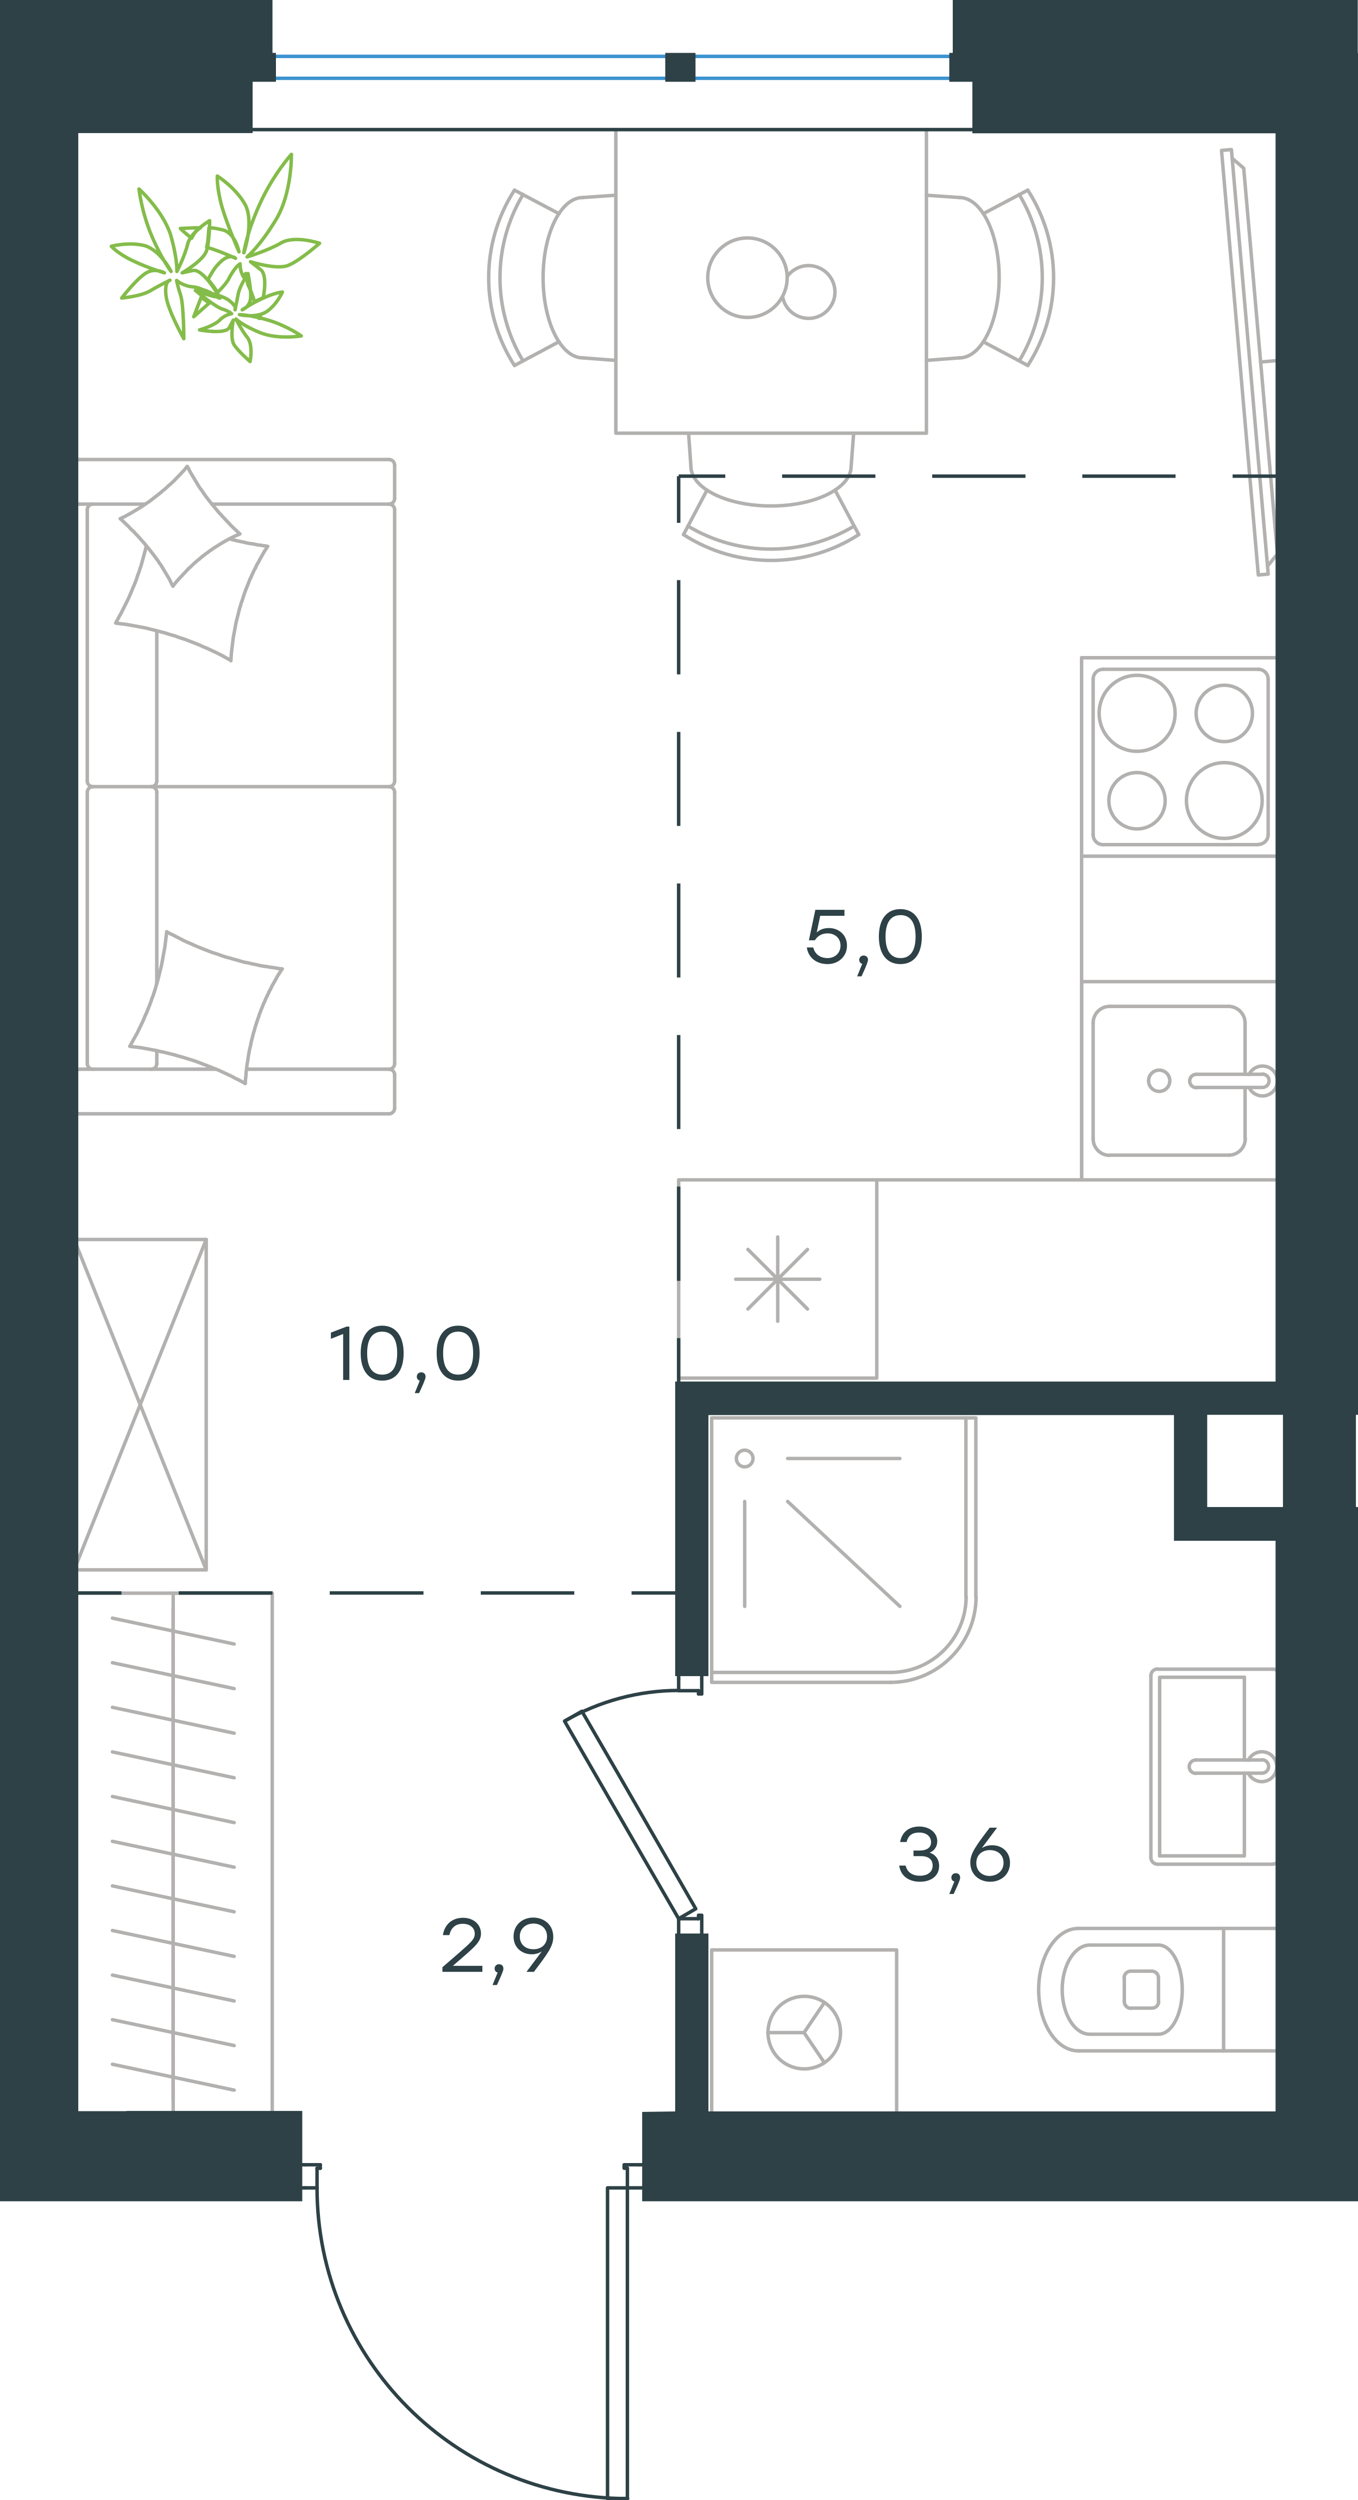 <?xml version="1.0" encoding="utf-8"?>
<!-- Generator: Adobe Illustrator 26.5.0, SVG Export Plug-In . SVG Version: 6.00 Build 0)  -->
<svg version="1.1" id="Слой_1" xmlns="http://www.w3.org/2000/svg" xmlns:xlink="http://www.w3.org/1999/xlink" x="0px" y="0px"
	 viewBox="0 0 588.1 1082.2" style="enable-background:new 0 0 588.1 1082.2;" xml:space="preserve">
<style type="text/css">
	.st0{fill:none;stroke:#B2B1B0;stroke-width:1.5;stroke-linecap:round;stroke-linejoin:round;stroke-miterlimit:10;}
	.st1{fill:none;stroke:#2D4146;stroke-width:1.5;stroke-linecap:round;stroke-linejoin:round;stroke-miterlimit:10;}
	.st2{fill:none;stroke:#3C93D0;stroke-width:1.5;stroke-linecap:round;stroke-linejoin:round;stroke-miterlimit:22.926;}
	.st3{fill:none;stroke:#2D4146;stroke-width:1.5;stroke-linecap:round;stroke-linejoin:round;stroke-miterlimit:22.926;}
	.st4{fill:none;stroke:#2D4146;stroke-width:1.5;stroke-miterlimit:22.926;}
	.st5{fill:#2D4146;}
	.st6{fill-rule:evenodd;clip-rule:evenodd;fill:#2D4146;stroke:#2D4146;stroke-width:3;stroke-miterlimit:10;}
	.st7{fill:none;stroke:#84BC4A;stroke-width:1.5;stroke-linecap:round;stroke-linejoin:round;stroke-miterlimit:22.926;}
</style>
<line class="st0" x1="539.2" y1="492.9" x2="539.2" y2="470.7"/>
<circle class="st0" cx="502" cy="467.8" r="4.6"/>
<path class="st0" d="M518.1,465c-1.6,0-2.9,1.3-2.9,2.9c0,1.6,1.3,2.9,2.9,2.9"/>
<line class="st0" x1="546.7" y1="470.7" x2="518.1" y2="470.7"/>
<path class="st0" d="M546.7,470.7c1.6,0,2.9-1.3,2.9-2.9c0-1.6-1.3-2.9-2.9-2.9"/>
<line class="st0" x1="546.7" y1="465" x2="518.1" y2="465"/>
<path class="st0" d="M540.9,470.7c1.3,2.7,4.4,4.2,7.3,3.5c2.9-0.7,5-3.3,5-6.3c0-3-2.1-5.7-5-6.3c-3-0.7-6,0.8-7.3,3.5"/>
<path class="st0" d="M532.1,500c4,0,7.2-3.2,7.2-7.2"/>
<path class="st0" d="M539.2,442.8c0-3.9-3.2-7.2-7.2-7.2"/>
<path class="st0" d="M473.4,492.9c0,4,3.2,7.2,7.2,7.2"/>
<path class="st0" d="M480.6,435.6c-4,0-7.2,3.2-7.2,7.2"/>
<line class="st0" x1="532.1" y1="500" x2="480.6" y2="500"/>
<line class="st0" x1="473.4" y1="492.9" x2="473.4" y2="442.8"/>
<line class="st0" x1="480.6" y1="435.6" x2="532.1" y2="435.6"/>
<line class="st0" x1="539.2" y1="442.8" x2="539.2" y2="465"/>
<polyline class="st0" points="553.9,510.7 468.4,510.7 468.4,424.9 553.9,424.9 "/>
<line class="st0" x1="349.7" y1="540.8" x2="323.9" y2="566.6"/>
<line class="st0" x1="323.9" y1="540.8" x2="349.7" y2="566.6"/>
<line class="st0" x1="355" y1="553.7" x2="318.6" y2="553.7"/>
<line class="st0" x1="336.8" y1="535.4" x2="336.8" y2="571.9"/>
<rect x="293.9" y="510.7" class="st0" width="85.8" height="85.8"/>
<path class="st0" d="M530.2,330.1c-9.1,0-16.4,7.4-16.4,16.4c0,9.1,7.4,16.4,16.4,16.4c9.1,0,16.4-7.4,16.4-16.4
	C546.6,337.4,539.3,330.1,530.2,330.1z"/>
<path class="st0" d="M530.2,296.6c-6.7,0-12.2,5.4-12.2,12.2c0,6.7,5.4,12.2,12.2,12.2c6.7,0,12.2-5.4,12.2-12.2
	C542.4,302,536.9,296.6,530.2,296.6z"/>
<path class="st0" d="M492.4,292.3c-9.1,0-16.4,7.4-16.4,16.4c0,9.1,7.4,16.5,16.4,16.5c9.1,0,16.5-7.4,16.5-16.5
	C508.9,299.7,501.5,292.3,492.4,292.3z"/>
<path class="st0" d="M492.4,334.4c-6.7,0-12.2,5.4-12.2,12.2c0,6.7,5.4,12.2,12.2,12.2c6.7,0,12.2-5.4,12.2-12.2
	C504.6,339.8,499.1,334.4,492.4,334.4z"/>
<path class="st0" d="M549.2,294c0-2.4-1.9-4.3-4.3-4.3"/>
<path class="st0" d="M544.9,365.5c2.4,0,4.3-1.9,4.3-4.3"/>
<path class="st0" d="M477.7,289.7c-2.4,0-4.3,1.9-4.3,4.3"/>
<path class="st0" d="M473.4,361.3c0,2.4,1.9,4.3,4.3,4.3"/>
<line class="st0" x1="549.2" y1="294" x2="549.2" y2="361.3"/>
<line class="st0" x1="477.7" y1="289.7" x2="544.9" y2="289.7"/>
<line class="st0" x1="473.4" y1="361.3" x2="473.4" y2="294"/>
<line class="st0" x1="544.9" y1="365.6" x2="477.7" y2="365.6"/>
<line class="st0" x1="468.4" y1="284.7" x2="553.9" y2="284.7"/>
<polyline class="st0" points="553.9,370.6 468.4,370.6 468.4,284.7 "/>
<line class="st0" x1="93.4" y1="462.8" x2="34.5" y2="462.8"/>
<line class="st0" x1="67.9" y1="342.9" x2="67.9" y2="425.8"/>
<line class="st0" x1="62.9" y1="218.2" x2="34.5" y2="218.2"/>
<polyline class="st0" points="52.1,224.5 53.1,224 54.2,223.5 55.2,222.9 56.2,222.4 57.2,221.8 58.2,221.2 59.2,220.6 60.2,220 
	61.2,219.4 62.1,218.8 63.1,218.1 64,217.5 65,216.8 65.9,216.1 66.8,215.4 67.7,214.7 68.6,214 69.5,213.3 70.4,212.5 71.3,211.8 
	72.2,211 73,210.2 73.9,209.5 74.7,208.7 75.6,207.9 76.4,207 77.2,206.2 78,205.4 78.8,204.5 79.6,203.7 80.3,202.8 81.1,201.9 "/>
<polyline class="st0" points="99.7,233.3 100.6,233.6 101.6,233.8 102.7,234.1 103.7,234.3 104.7,234.5 105.7,234.7 106.8,235 
	107.8,235.2 108.8,235.3 109.9,235.5 110.9,235.7 111.9,235.9 113,236 114,236.2 115,236.3 115.9,236.5 "/>
<polyline class="st0" points="74.9,253.7 74.3,252.7 73.8,251.6 73.3,250.6 72.7,249.6 72.1,248.6 71.5,247.6 70.9,246.6 
	70.3,245.6 69.7,244.6 69,243.7 68.4,242.7 67.7,241.8 67,240.8 66.3,239.9 65.6,239 64.9,238.1 64.2,237.2 63.4,236.3 62.7,235.4 
	61.9,234.5 61.1,233.6 60.4,232.8 59.6,231.9 58.8,231.1 58,230.2 57.1,229.4 56.3,228.6 55.5,227.7 54.6,226.9 53.8,226.1 
	53,225.3 52.1,224.5 "/>
<polyline class="st0" points="106.2,469 104.8,468.2 103.3,467.4 101.8,466.7 100.4,465.9 98.9,465.2 97.4,464.5 95.9,463.8 
	94.4,463.1 92.8,462.5 91.3,461.9 89.8,461.3 88.2,460.7 86.7,460.1 85.1,459.5 83.6,459 82,458.5 80.4,458 78.8,457.5 77.2,457.1 
	75.6,456.6 74,456.2 72.4,455.8 70.8,455.4 69.2,455.1 67.6,454.7 66,454.4 64.4,454.1 62.7,453.8 61.1,453.5 59.5,453.3 
	57.8,453.1 56.2,452.9 57,451.5 57.8,450 58.6,448.6 59.4,447.2 60.1,445.7 60.8,444.3 61.5,442.8 62.2,441.3 62.8,439.8 
	63.5,438.3 64.1,436.8 64.7,435.3 65.3,433.7 65.8,432.2 66.4,430.7 66.9,429.1 67.4,427.5 67.8,426 68.3,424.4 68.7,422.8 
	69.1,421.2 69.5,419.6 69.9,418 70.2,416.4 70.5,414.8 70.8,413.1 71.1,411.5 71.4,409.9 71.6,408.2 71.8,406.6 72,404.9 
	72.2,403.3 "/>
<polyline class="st0" points="115.9,236.5 115.5,237.1 115.1,237.8 114.6,238.5 114.2,239.2 113.8,239.9 113.4,240.6 113,241.3 
	112.6,242 112.2,242.8 111.8,243.5 111.4,244.2 111,244.9 110.7,245.7 110.3,246.4 109.9,247.1 109.6,247.9 109.2,248.6 
	108.9,249.4 108.6,250.1 108.2,250.8 107.9,251.6 107.6,252.4 107.3,253.1 107,253.9 106.7,254.6 106.4,255.4 106.1,256.2 
	105.8,257 105.6,257.7 105.3,258.5 105.1,259.3 104.8,260.1 104.5,260.9 104.3,261.6 104.1,262.4 103.8,263.2 103.6,264 
	103.4,264.8 103,266.4 102.6,268 102.2,269.6 101.9,271.2 101.6,272.9 101.3,274.5 101,276.1 100.8,277.8 100.6,279.4 100.4,281 
	100.2,282.7 100.1,284.3 100,286 "/>
<polyline class="st0" points="99.7,285.7 98.2,284.9 96.8,284.1 95.3,283.3 93.9,282.6 92.4,281.9 90.9,281.2 89.4,280.5 
	87.9,279.9 86.4,279.2 84.9,278.6 83.4,278 81.8,277.4 80.3,276.8 78.7,276.3 77.2,275.8 75.6,275.2 74.1,274.8 72.5,274.3 
	70.9,273.8 69.3,273.4 67.8,273 66.2,272.6 64.6,272.2 63,271.8 61.4,271.5 59.8,271.2 58.2,270.9 56.5,270.6 54.9,270.3 
	53.3,270.1 51.7,269.9 50.1,269.7 50.6,268.7 51.2,267.7 51.7,266.7 52.3,265.7 52.8,264.7 53.3,263.7 53.8,262.7 54.3,261.7 
	54.8,260.7 55.3,259.7 55.8,258.7 56.2,257.7 56.7,256.6 57.1,255.6 57.5,254.6 58,253.5 58.4,252.5 58.8,251.5 59.2,250.4 
	59.5,249.4 59.9,248.3 60.3,247.3 60.6,246.2 61,245.1 61.3,244.1 61.6,243 61.9,241.9 62.2,240.8 62.5,239.7 62.8,238.6 
	63.1,237.5 63.3,236.4 "/>
<polyline class="st0" points="122.2,419.4 121.7,420.1 121.3,420.8 120.9,421.4 120.4,422.1 120,422.8 119.6,423.6 119.2,424.3 
	118.8,425 118.4,425.7 118,426.4 117.6,427.1 117.3,427.9 116.9,428.6 116.5,429.3 116.2,430.1 115.8,430.8 115.5,431.5 
	115.1,432.3 114.8,433 114.5,433.8 114.1,434.5 113.8,435.3 113.5,436.1 113.2,436.8 112.9,437.6 112.6,438.4 112.3,439.1 
	112.1,439.9 111.8,440.7 111.5,441.5 111.3,442.2 111,443 110.8,443.8 110.5,444.6 110.3,445.4 110.1,446.2 109.8,447 109.6,447.8 
	109.2,449.4 108.8,451 108.5,452.6 108.1,454.2 107.8,455.8 107.5,457.5 107.3,459.1 107,460.7 106.8,462.4 106.6,464 106.5,465.7 
	106.3,467.3 106.2,469 "/>
<polyline class="st0" points="81.1,201.9 81.7,202.9 82.2,204 82.8,205 83.4,206 84,207 84.6,208 85.2,209 85.8,210 86.4,211 
	87.1,211.9 87.8,212.9 88.4,213.8 89.1,214.8 89.8,215.7 90.5,216.6 91.2,217.5 91.9,218.4 92.7,219.3 93.4,220.2 94.2,221.1 
	94.9,222 95.7,222.8 96.5,223.7 97.3,224.5 98.1,225.4 98.9,226.2 99.7,227.1 100.5,227.9 101.3,228.7 102.2,229.5 103,230.3 
	103.9,231.1 102.8,231.6 101.8,232 100.8,232.5 99.7,233 98.7,233.6 97.7,234.1 96.7,234.7 95.7,235.3 94.7,235.9 93.8,236.5 
	92.8,237.1 91.8,237.8 90.9,238.4 90,239.1 89,239.8 88.1,240.5 87.2,241.2 86.3,242 85.4,242.7 84.5,243.5 83.6,244.3 82.8,245.1 
	81.9,245.9 81.1,246.7 80.3,247.6 79.5,248.4 78.7,249.3 77.9,250.1 77.1,251 76.3,251.9 75.6,252.8 74.9,253.7 "/>
<polyline class="st0" points="72.2,403.3 73.6,404.1 75.1,404.8 76.6,405.6 78,406.3 79.5,407.1 81,407.8 82.5,408.4 84,409.1 
	85.6,409.8 87.1,410.4 88.6,411 90.2,411.6 91.7,412.2 93.3,412.7 94.8,413.2 96.4,413.8 98,414.3 99.6,414.7 101.2,415.2 
	102.8,415.6 104.4,416.1 105.9,416.5 107.6,416.8 109.2,417.2 110.8,417.5 112.4,417.9 114,418.2 115.7,418.4 117.3,418.7 
	118.9,418.9 120.5,419.2 122.2,419.4 "/>
<path class="st0" d="M65.5,340.5c1.3,0,2.4-1.1,2.4-2.4"/>
<line class="st0" x1="67.9" y1="338.1" x2="67.9" y2="273.1"/>
<path class="st0" d="M65.5,462.8c1.3,0,2.4-1.1,2.4-2.4"/>
<path class="st0" d="M67.9,342.9c0-1.3-1.1-2.4-2.4-2.4"/>
<line class="st0" x1="67.9" y1="454.8" x2="67.9" y2="460.5"/>
<path class="st0" d="M40.2,218.2c-1.3,0-2.4,1.1-2.4,2.4"/>
<path class="st0" d="M170.9,220.6c0-1.3-1.1-2.4-2.4-2.4"/>
<path class="st0" d="M37.8,338.1c0,1.3,1.1,2.4,2.4,2.4"/>
<path class="st0" d="M168.5,340.5c1.3,0,2.4-1.1,2.4-2.4"/>
<line class="st0" x1="37.8" y1="338.1" x2="37.8" y2="220.6"/>
<line class="st0" x1="170.9" y1="220.6" x2="170.9" y2="338.1"/>
<path class="st0" d="M37.8,460.4c0,1.3,1.1,2.4,2.4,2.4"/>
<path class="st0" d="M168.5,462.8c1.3,0,2.4-1.1,2.4-2.4"/>
<path class="st0" d="M34.5,462.8c-1,0-1.9,0.7-2.3,1.6"/>
<path class="st0" d="M40.2,340.5c-1.3,0-2.4,1.1-2.4,2.4"/>
<path class="st0" d="M170.9,342.9c0-1.3-1.1-2.4-2.4-2.4"/>
<path class="st0" d="M170.9,201.3c0-1.3-1.1-2.4-2.4-2.4"/>
<path class="st0" d="M168.5,218.2c1.3,0,2.4-1.1,2.4-2.4"/>
<path class="st0" d="M34.5,198.9c-1,0-1.9,0.7-2.3,1.6"/>
<path class="st0" d="M32.2,216.6c0.3,1,1.2,1.6,2.3,1.6"/>
<path class="st0" d="M32.2,480.5c0.3,1,1.2,1.6,2.3,1.6"/>
<path class="st0" d="M170.9,465.2c0-1.3-1.1-2.4-2.4-2.4"/>
<path class="st0" d="M168.5,482.1c1.3,0,2.4-1.1,2.4-2.4"/>
<line class="st0" x1="37.8" y1="342.9" x2="37.8" y2="460.5"/>
<line class="st0" x1="168.5" y1="340.5" x2="40.2" y2="340.5"/>
<line class="st0" x1="170.9" y1="460.5" x2="170.9" y2="342.9"/>
<line class="st0" x1="34.5" y1="198.9" x2="168.5" y2="198.9"/>
<line class="st0" x1="170.9" y1="201.3" x2="170.9" y2="215.8"/>
<line class="st0" x1="168.5" y1="218.2" x2="92" y2="218.2"/>
<line class="st0" x1="107" y1="462.8" x2="168.5" y2="462.8"/>
<line class="st0" x1="170.9" y1="465.2" x2="170.9" y2="479.8"/>
<line class="st0" x1="168.5" y1="482.1" x2="34.5" y2="482.1"/>
<line class="st0" x1="545.9" y1="156.7" x2="553.9" y2="156"/>
<polyline class="st0" points="533.7,68.6 538.6,72.8 553.2,239.8 549.1,244.8 "/>
<rect x="537.1" y="64.6" transform="matrix(0.996 -8.636206e-02 8.636206e-02 0.996 -11.535 47.154)" class="st0" width="4.3" height="184.5"/>
<line class="st0" x1="75" y1="908.8" x2="75" y2="889.5"/>
<line class="st0" x1="48.7" y1="893.5" x2="101.4" y2="904.7"/>
<line class="st0" x1="75" y1="889.5" x2="75" y2="870.1"/>
<line class="st0" x1="48.7" y1="874.2" x2="101.4" y2="885.4"/>
<line class="st0" x1="75" y1="870.1" x2="75" y2="850.8"/>
<line class="st0" x1="48.7" y1="854.9" x2="101.4" y2="866.1"/>
<line class="st0" x1="75" y1="850.8" x2="75" y2="831.5"/>
<line class="st0" x1="48.7" y1="835.6" x2="101.4" y2="846.8"/>
<line class="st0" x1="75" y1="831.5" x2="75" y2="812.2"/>
<line class="st0" x1="48.7" y1="816.3" x2="101.4" y2="827.5"/>
<line class="st0" x1="75" y1="915.3" x2="75" y2="689.6"/>
<line class="st0" x1="75" y1="812.2" x2="75" y2="792.9"/>
<line class="st0" x1="48.7" y1="797" x2="101.4" y2="808.2"/>
<line class="st0" x1="75" y1="792.9" x2="75" y2="773.6"/>
<line class="st0" x1="48.7" y1="777.6" x2="101.4" y2="788.9"/>
<line class="st0" x1="75" y1="773.6" x2="75" y2="754.3"/>
<line class="st0" x1="48.7" y1="758.3" x2="101.4" y2="769.5"/>
<line class="st0" x1="75" y1="754.3" x2="75" y2="735"/>
<line class="st0" x1="48.7" y1="739" x2="101.4" y2="750.2"/>
<line class="st0" x1="75" y1="735" x2="75" y2="715.7"/>
<line class="st0" x1="48.7" y1="719.7" x2="101.4" y2="730.9"/>
<line class="st0" x1="75" y1="715.7" x2="75" y2="696.3"/>
<line class="st0" x1="48.7" y1="700.4" x2="101.4" y2="711.6"/>
<polyline class="st0" points="32.4,689.6 117.9,689.6 117.9,915.3 "/>
<path class="st0" d="M226.5,84.2c-13.3,22.2-13.3,49.8,0,72"/>
<path class="st0" d="M222.8,82.3c-14.9,23.1-14.9,52.8,0,75.9"/>
<line class="st0" x1="242.1" y1="147.9" x2="222.8" y2="158.2"/>
<line class="st0" x1="242.1" y1="92.5" x2="222.8" y2="82.3"/>
<line class="st0" x1="252.4" y1="85.5" x2="266.7" y2="84.5"/>
<line class="st0" x1="252.4" y1="154.9" x2="266.7" y2="156"/>
<path class="st0" d="M252.4,85.5c-9.5,0-17.2,15.5-17.2,34.7c0,19.2,7.7,34.7,17.2,34.7"/>
<path class="st0" d="M297.9,227.7c22.2,13.3,49.8,13.3,72,0"/>
<path class="st0" d="M296,231.4c23.1,14.9,52.8,14.9,75.9,0"/>
<line class="st0" x1="361.6" y1="212.1" x2="371.9" y2="231.4"/>
<line class="st0" x1="306.2" y1="212.1" x2="296" y2="231.4"/>
<line class="st0" x1="299.2" y1="201.8" x2="298.2" y2="187.5"/>
<line class="st0" x1="368.6" y1="201.8" x2="369.7" y2="187.5"/>
<path class="st0" d="M299.2,201.8c0,9.5,15.5,17.2,34.7,17.2c19.2,0,34.7-7.7,34.7-17.2"/>
<path class="st0" d="M441.4,156.2c13.3-22.2,13.3-49.8,0-72"/>
<path class="st0" d="M445.1,158.2c14.9-23.1,14.9-52.8,0-75.9"/>
<line class="st0" x1="425.8" y1="92.5" x2="445.1" y2="82.3"/>
<line class="st0" x1="425.8" y1="147.9" x2="445.1" y2="158.2"/>
<line class="st0" x1="415.5" y1="154.9" x2="401.2" y2="156"/>
<line class="st0" x1="415.5" y1="85.5" x2="401.2" y2="84.5"/>
<path class="st0" d="M415.5,154.9c9.5,0,17.2-15.5,17.2-34.7c0-19.2-7.7-34.7-17.2-34.7"/>
<path class="st0" d="M338.9,128.3c0.9,5.4,5.5,9.3,10.9,9.5c5.4,0.2,10.2-3.5,11.5-8.8c1.2-5.3-1.4-10.7-6.4-13
	c-5-2.3-10.8-0.7-14,3.7"/>
<path class="st0" d="M340.9,120.2c0-9.5-7.7-17.2-17.2-17.2c-9.5,0-17.2,7.7-17.2,17.2c0,9.5,7.7,17.2,17.2,17.2
	C333.2,137.4,340.9,129.7,340.9,120.2z"/>
<polyline class="st0" points="401.2,56.1 401.2,187.5 266.7,187.5 266.7,56.1 "/>
<line class="st0" x1="89.3" y1="679.5" x2="32.4" y2="537.2"/>
<polyline class="st0" points="32.4,536.5 89.3,536.5 32.4,678.8 "/>
<polyline class="st0" points="89.3,536.5 89.3,679.5 32.4,679.5 "/>
<polyline class="st0" points="357,892.8 348.2,879.8 357,866.8 "/>
<line class="st0" x1="348.2" y1="879.8" x2="332.5" y2="879.8"/>
<path class="st0" d="M364,879.8c0-8.7-7-15.7-15.7-15.7c-8.7,0-15.7,7-15.7,15.7c0,8.7,7,15.7,15.7,15.7
	C356.9,895.5,364,888.5,364,879.8z"/>
<polyline class="st0" points="388.3,915.3 388.3,844 308.2,844 308.2,915.3 "/>
<path class="st0" d="M486.9,866.4c0,1.6,1.3,2.9,2.9,2.9"/>
<path class="st0" d="M489.7,853.2c-1.6,0-2.9,1.3-2.9,2.9"/>
<path class="st0" d="M498.9,869.2c1.6,0,2.9-1.3,2.9-2.9"/>
<path class="st0" d="M501.7,856.1c0-1.6-1.3-2.9-2.9-2.9"/>
<line class="st0" x1="498.9" y1="869.2" x2="489.7" y2="869.2"/>
<line class="st0" x1="486.9" y1="866.4" x2="486.9" y2="856.1"/>
<line class="st0" x1="489.7" y1="853.2" x2="498.9" y2="853.2"/>
<line class="st0" x1="501.7" y1="856.1" x2="501.7" y2="866.4"/>
<path class="st0" d="M501.7,880.5c5.7,0,10.3-8.6,10.3-19.3c0-10.7-4.6-19.3-10.3-19.3"/>
<line class="st0" x1="472" y1="880.5" x2="501.7" y2="880.5"/>
<path class="st0" d="M472,841.9c-6.6,0-12,8.6-12,19.3c0,10.7,5.4,19.3,12,19.3"/>
<line class="st0" x1="472" y1="841.9" x2="501.7" y2="841.9"/>
<path class="st0" d="M467,834.7c-9.5,0-17.2,11.8-17.2,26.5c0,14.6,7.7,26.5,17.2,26.5"/>
<line class="st0" x1="467" y1="887.7" x2="529.9" y2="887.7"/>
<line class="st0" x1="467" y1="834.7" x2="529.9" y2="834.7"/>
<polyline class="st0" points="554,887.7 529.9,887.7 529.9,834.7 553.9,834.7 "/>
<line class="st0" x1="538.9" y1="761.8" x2="538.9" y2="726"/>
<polyline class="st0" points="538.9,767.5 538.9,803.3 502.2,803.3 "/>
<polyline class="st0" points="502.2,803.3 502.2,726 538.9,726 "/>
<path class="st0" d="M501.3,722.4c-1.6,0-2.9,1.3-2.9,2.9"/>
<path class="st0" d="M498.4,804c0,1.6,1.3,2.9,2.9,2.9"/>
<path class="st0" d="M554.1,724.6c-0.3-1.2-1.5-2.1-2.8-2.1"/>
<path class="st0" d="M551.4,806.8c1.3,0,2.4-0.9,2.8-2.1"/>
<path class="st0" d="M517.9,761.8c-1.6,0-2.9,1.3-2.9,2.9c0,1.6,1.3,2.9,2.9,2.9"/>
<line class="st0" x1="546.5" y1="761.8" x2="517.9" y2="761.8"/>
<path class="st0" d="M546.5,767.5c1.6,0,2.9-1.3,2.9-2.9c0-1.6-1.3-2.9-2.9-2.9"/>
<line class="st0" x1="546.5" y1="767.5" x2="517.9" y2="767.5"/>
<path class="st0" d="M540.6,767.5c1.3,2.7,4.4,4.2,7.3,3.5c3-0.7,5-3.3,5-6.3s-2.1-5.7-5-6.3c-2.9-0.7-6,0.8-7.3,3.5"/>
<line class="st0" x1="551.4" y1="722.5" x2="501.3" y2="722.5"/>
<line class="st0" x1="498.4" y1="725.3" x2="498.4" y2="804"/>
<line class="st0" x1="501.3" y1="806.9" x2="551.4" y2="806.9"/>
<path class="st0" d="M385.6,728.2c20.5,0,37.1-16.6,37.1-37.1"/>
<path class="st0" d="M385.6,723.9c18.1,0,32.8-14.7,32.8-32.8"/>
<line class="st0" x1="341.1" y1="649.9" x2="389.7" y2="695.3"/>
<line class="st0" x1="322.5" y1="649.9" x2="322.5" y2="695.3"/>
<line class="st0" x1="341.1" y1="631.3" x2="389.7" y2="631.3"/>
<path class="st0" d="M326.1,631.3c0-2-1.6-3.6-3.6-3.6c-2,0-3.6,1.6-3.6,3.6c0,2,1.6,3.6,3.6,3.6
	C324.5,634.9,326.1,633.3,326.1,631.3z"/>
<line class="st0" x1="418.3" y1="691.1" x2="418.3" y2="613.7"/>
<line class="st0" x1="308.2" y1="723.9" x2="385.6" y2="723.9"/>
<polyline class="st0" points="422.6,691.1 422.6,613.7 308.2,613.7 308.2,728.2 385.6,728.2 "/>
<polyline class="st0" points="379.7,510.7 468.4,510.7 468.4,370.6 "/>
<line class="st1" x1="293.9" y1="726.7" x2="293.9" y2="723.9"/>
<polyline class="st1" points="293.9,838.3 293.9,835.5 293.9,830.5 "/>
<line class="st1" x1="293.9" y1="731.8" x2="293.9" y2="726.7"/>
<path class="st1" d="M293.9,731.7c-17.3,0-34.3,4.6-49.3,13.2"/>
<line class="st1" x1="303.9" y1="726.7" x2="303.9" y2="733.2"/>
<line class="st1" x1="303.9" y1="835.5" x2="303.9" y2="838.3"/>
<line class="st1" x1="293.9" y1="830.5" x2="302.5" y2="830.5"/>
<polyline class="st1" points="303.9,835.5 303.9,829 302.5,829 302.5,830.5 "/>
<line class="st1" x1="302.5" y1="731.8" x2="302.5" y2="733.2"/>
<line class="st1" x1="303.9" y1="723.9" x2="303.9" y2="726.7"/>
<line class="st1" x1="293.9" y1="731.8" x2="302.5" y2="731.8"/>
<line class="st1" x1="302.5" y1="733.2" x2="303.9" y2="733.2"/>
<polygon class="st1" points="244.5,745 252,740.7 267.7,767.8 301.3,826.2 293.9,830.5 278.1,803.2 "/>
<line class="st1" x1="132.2" y1="947" x2="129.4" y2="947"/>
<polyline class="st1" points="279.6,947 276.7,947 271.7,947 "/>
<line class="st1" x1="137.3" y1="947" x2="132.2" y2="947"/>
<path class="st1" d="M137.3,947c0,74.3,60.2,134.5,134.5,134.5"/>
<line class="st1" x1="132.2" y1="937" x2="138.7" y2="937"/>
<line class="st1" x1="276.7" y1="937" x2="279.6" y2="937"/>
<line class="st1" x1="271.7" y1="947" x2="271.7" y2="938.5"/>
<polyline class="st1" points="276.7,937 270.3,937 270.3,938.5 271.7,938.5 "/>
<line class="st1" x1="137.3" y1="938.5" x2="138.7" y2="938.5"/>
<line class="st1" x1="129.4" y1="937" x2="132.2" y2="937"/>
<line class="st1" x1="137.3" y1="947" x2="137.3" y2="938.5"/>
<line class="st1" x1="138.7" y1="938.5" x2="138.7" y2="937"/>
<polygon class="st1" points="271.7,1081.5 263.1,1081.5 263.1,1050.1 263.1,947 271.7,947 271.7,978.5 "/>
<line class="st2" x1="118" y1="24.4" x2="412.5" y2="24.4"/>
<line class="st2" x1="118" y1="33.9" x2="412.5" y2="33.9"/>
<rect x="107.9" y="24.4" class="st3" width="10.1" height="9.5"/>
<rect x="412.5" y="24.4" class="st3" width="10.1" height="9.5"/>
<rect x="289.6" y="24.4" class="st3" width="10.1" height="9.5"/>
<line class="st3" x1="107.9" y1="56.1" x2="422.6" y2="56.1"/>
<line class="st4" x1="32.4" y1="689.5" x2="52.6" y2="689.5"/>
<line class="st4" x1="77.4" y1="689.5" x2="118" y2="689.5"/>
<line class="st4" x1="142.8" y1="689.5" x2="183.4" y2="689.5"/>
<line class="st4" x1="208.2" y1="689.5" x2="248.7" y2="689.5"/>
<line class="st4" x1="273.5" y1="689.5" x2="293.7" y2="689.5"/>
<line class="st4" x1="293.9" y1="599.4" x2="293.9" y2="579.2"/>
<line class="st4" x1="293.9" y1="554.4" x2="293.9" y2="513.6"/>
<line class="st4" x1="293.9" y1="488.7" x2="293.9" y2="448"/>
<line class="st4" x1="293.9" y1="423.1" x2="293.9" y2="382.4"/>
<line class="st4" x1="293.9" y1="357.5" x2="293.9" y2="316.8"/>
<line class="st4" x1="293.9" y1="291.9" x2="293.9" y2="251.1"/>
<line class="st4" x1="293.9" y1="226.3" x2="293.9" y2="206.1"/>
<line class="st4" x1="293.9" y1="206.1" x2="314.1" y2="206.1"/>
<line class="st4" x1="338.7" y1="206.1" x2="379.1" y2="206.1"/>
<line class="st4" x1="403.7" y1="206.1" x2="444.1" y2="206.1"/>
<line class="st4" x1="468.7" y1="206.1" x2="509.1" y2="206.1"/>
<line class="st4" x1="533.8" y1="206.1" x2="553.9" y2="206.1"/>
<g>
	<path class="st5" d="M208.9,853.5h-17.3v-2l6.7-5.8c5.6-4.9,7.3-6.3,7.3-8.7c0-2.5-2-4.3-5.2-4.3c-3.3,0-5.1,1.9-5.8,4.9h-2.8
		c0.7-4.6,4-7.5,8.7-7.5c4.7,0,7.8,3,7.8,6.8c0,3.4-2.4,5.5-7.8,10.2l-4.4,3.8h12.8V853.5z"/>
	<path class="st5" d="M215.2,859.2h-1.9l2.2-5.4c-0.8-0.2-1.3-0.9-1.3-1.7c0-1.1,0.8-1.9,1.9-1.9c0.8,0,1.9,0.4,1.9,1.9
		C218,852.7,217.9,853.4,215.2,859.2z"/>
	<path class="st5" d="M239.6,838.4c0,4-2.4,7.2-8.4,15.1H228l6.6-8.8c-1.2,0.7-2.6,1.2-4.3,1.2c-4.1,0-7.9-2.7-7.9-7.7
		c0-5,3.8-8.2,8.6-8.2C235.7,830.1,239.6,833.1,239.6,838.4z M236.9,838.2c0-3.5-2.6-5.6-5.9-5.6c-3.3,0-5.9,2.2-5.9,5.6
		c0,3.5,2.6,5.5,5.8,5.5C234.3,843.8,236.9,841.7,236.9,838.2z"/>
</g>
<g>
	<path class="st5" d="M406.7,807.7c0,4.2-3.4,6.8-8.3,6.8c-4.5,0-8.3-2.2-9-7h2.8c0.7,3.1,3.2,4.4,6.2,4.4c3.4,0,5.5-1.7,5.5-4.4
		c0-2.3-1.4-4.1-5.1-4.1h-3.2V801h2.4c3.5,0,5.2-1.3,5.2-3.6c0-2.6-2.1-4.2-5.1-4.2c-2.8,0-4.7,1-5.5,4.1h-2.8
		c0.9-4.7,4.2-6.7,8.3-6.7c4.4,0,7.8,2.6,7.8,6.4c0,2.2-1.2,4.1-3.3,4.9C405.2,802.8,406.7,804.8,406.7,807.7z"/>
	<path class="st5" d="M413,819.8h-1.9l2.2-5.4c-0.8-0.2-1.3-0.9-1.3-1.7c0-1.1,0.8-1.9,1.9-1.9c0.8,0,1.9,0.4,1.9,1.9
		C415.8,813.3,415.7,814,413,819.8z"/>
	<path class="st5" d="M437.4,806.3c0,5-3.8,8.2-8.6,8.2c-4.7,0-8.6-3.1-8.6-8.3c0-4,2.4-7.2,8.4-15.1h3.2l-6.6,8.8
		c1.2-0.7,2.6-1.2,4.3-1.2C433.6,798.6,437.4,801.3,437.4,806.3z M434.6,806.3c0-3.5-2.6-5.5-5.9-5.5c-3.4,0-5.9,2.1-5.9,5.6
		s2.6,5.6,5.8,5.6C432,811.9,434.6,809.7,434.6,806.3z"/>
</g>
<g>
	<path class="st5" d="M151.3,574.2v23.1h-2.7v-19.9l-5.3,2.1v-2.7l6.8-2.6H151.3z"/>
	<path class="st5" d="M174.8,585.7c0,7.6-3.4,11.9-9.3,11.9c-5.8,0-9.3-4.3-9.3-11.9s3.5-11.9,9.3-11.9
		C171.3,573.8,174.8,578.2,174.8,585.7z M172,585.7c0-6.6-2.6-9.3-6.5-9.3s-6.5,2.7-6.5,9.3c0,6.6,2.6,9.3,6.5,9.3
		S172,592.4,172,585.7z"/>
	<path class="st5" d="M181.5,603h-1.9l2.2-5.4c-0.8-0.2-1.3-0.9-1.3-1.7c0-1.1,0.8-1.9,1.9-1.9c0.8,0,1.9,0.4,1.9,1.9
		C184.3,596.4,184.2,597.2,181.5,603z"/>
	<path class="st5" d="M207.7,585.7c0,7.6-3.4,11.9-9.3,11.9c-5.8,0-9.3-4.3-9.3-11.9s3.5-11.9,9.3-11.9
		C204.3,573.8,207.7,578.2,207.7,585.7z M204.9,585.7c0-6.6-2.6-9.3-6.5-9.3s-6.5,2.7-6.5,9.3c0,6.6,2.6,9.3,6.5,9.3
		S204.9,592.4,204.9,585.7z"/>
</g>
<g>
	<path class="st5" d="M366.8,409.3c0,4.7-3.7,8-8.4,8c-4.4,0-8.3-2.4-9-7.2h2.8c0.7,3,3.1,4.6,6.2,4.6c3.3,0,5.6-2.3,5.6-5.4
		c0-3.2-2.4-5.3-5.6-5.3c-2.6,0-4.4,1.2-5.5,3h-2.6l2.8-13.2h12.6v2.6h-10.5l-1.5,7.2c1.3-1.2,3-1.9,5.3-1.9
		C363.2,401.7,366.8,404.6,366.8,409.3z"/>
	<path class="st5" d="M373.1,422.6h-1.9l2.2-5.4c-0.8-0.2-1.3-0.9-1.3-1.7c0-1.1,0.8-1.9,1.9-1.9c0.8,0,1.9,0.4,1.9,1.9
		C375.8,416.1,375.8,416.8,373.1,422.6z"/>
	<path class="st5" d="M399.2,405.4c0,7.6-3.4,11.9-9.3,11.9c-5.8,0-9.3-4.3-9.3-11.9s3.5-11.9,9.3-11.9
		C395.8,393.5,399.2,397.8,399.2,405.4z M396.5,405.4c0-6.6-2.6-9.3-6.5-9.3s-6.5,2.7-6.5,9.3c0,6.6,2.6,9.3,6.5,9.3
		S396.5,412,396.5,405.4z"/>
</g>
<rect x="289.6" y="24.4" class="st6" width="10.1" height="9.5"/>
<polygon class="st6" points="1.5,1.5 1.5,24.3 115.1,24.2 115.1,24.4 116.5,24.2 116.5,1.5 "/>
<path class="st6" d="M56.2,915.3H32.4v0.3h-0.3l0.3-0.3V56.1h-0.3v-0.3l0.3,0.3h75.5v-0.3V53V33.9H118v-9.5h-2.9h-7.2h0H1.5v926.9
	h127.9v-1.1v-0.3V947v-28.6v-2.9v-0.3H56.2z M32.1,918.4h-2.9H32.1L32.1,918.4z"/>
<g>
	<path class="st6" d="M422.6,24.4h-3.5l167.4-0.1V1.5H414.1v22.9h-1.5v9.5h10.1V24.4z M415.5,24.4h-1.4l1.4-0.1V24.4z"/>
	<path class="st6" d="M586.6,653.8h-0.9v-42.9h0.9v-11.4h-0.9l0.9,0v-575h-0.9H422.6V53v2.9v0.3h131.3l0.3-0.3v0.3h-0.3v543.3
		l0.3-0.1v0.1h-0.3h-32.3H305.3h-11.4v124.5h11.4v-113h204.6v54.4h11.4h32.6v250h0.3v0.3h-0.3v-0.3h-0.3H305.3v-77h-11.4v77
		l-14.3,0.2v0.1v2.9V947v2.9v0.3v1.1h307V653.8z M557.1,653.8h-35.8v-42.9h0.3h35.5V653.8z M557.1,55.9v152.3V55.9L557.1,55.9l0-0.3
		l-0.2-2.6h0.2V55.9z M585.7,671v-5.7l0,250.3h0V671z"/>
</g>
<g>
	<path class="st7" d="M107,111.2c0,0,5.5-4.5,12.5-16.1c7-11.5,6.7-28.3,6.7-28.3s-7.7,8.4-13.6,21.3s-7,21.3-7,21.3
		s4.5-12.9,0.7-20.6c-4.2-7.7-12.2-12.6-12.2-12.6s-0.3,5.2,2.1,13.6c2.5,8.4,7.3,19.2,7.3,19.2s-1.4-7.7-6.7-9.4
		c-1.4-0.3-3.8-1-6.3-1c-0.3,2.5-0.3,5.9-1,8.4c0.3,0.3,1,0.3,1,0.3c5.5,1.7,11.5,4.5,11.5,4.5s-2.8-2.8-7.7,2.8
		c-1.4,1.4-2.8,3.8-4.2,6.3c1.4,1.7,3.2,4.2,4.2,5.6c2.5-2.5,4.5-4.9,5.2-6.7c2.8-4.9,4.5-5.6,4.5-5.6s-0.3,2.5,1.4,5.6
		c0.7-1,1-1.4,1-1.4s0.3,2.1,1,4.9c1,2.1,2.1,4.5,2.8,7.4c1-0.7,2.1-1,3.5-1.7l0.3-0.3c1-4.9,1-10.2-1-11.9l-4.5-3.5
		c0,0,11.9,3.8,16.7,1.4c4.9-2.1,13.2-9.4,13.2-9.4s-10.5-3.5-16.4-0.3C116.1,108.5,107,111.2,107,111.2z M86.8,98.6
		c-4.5,0-8.7,0.3-8.7,0.3s2.1,2.1,4.9,4.2C84,101.1,85,99.6,86.8,98.6z M88.5,125.6c-0.3,0.3-0.3,1-0.7,1.4c1.4,0.3,3.5,1,5.2,1.4
		l0.3-0.3C92.3,127.3,90.6,126.2,88.5,125.6z M87.1,128.7c-1.7,4.5-3.2,8.4-3.2,8.4s3.2-2.8,6.7-5.9
		C89.6,130.4,88.2,129.4,87.1,128.7z M111.9,136.8c0,0.3,0.3,1,0.3,1h0.3c0-0.3,0.3-0.7,0.3-1.4
		C112.2,136.8,112.2,136.8,111.9,136.8z"/>
	<path class="st7" d="M76.6,117.5c0,0,0.3-5.6-2.8-16.1c-3.5-10.5-13.6-19.6-13.6-19.6s1,9.7,5.5,20.3c4.5,10.5,8.4,15.4,8.4,15.4
		s-4.5-9.1-11.5-11.2c-7-1.7-14.4,0.3-14.4,0.3s2.8,3.2,9.4,6.3c6.7,3.2,13.6,5.2,13.6,5.2s-3.5-2.1-7.3-0.3
		c-4.2,2.1-11.2,11.2-11.2,11.2s8.4-0.7,12.5-3.2c4.2-2.5,8.4-4.5,8.4-4.5s-2.5,0.3-1.7,6.7c0.7,6.3,7.7,18.6,7.7,18.6
		s0-14.7-1.4-18.9c-1.4-4.2-1.7-6.3-1.7-6.3s2.8,2.5,7.3,2.8c3.5,0.3,7.7,3.2,10.5,4.5c0.3,0.3,1,0.3,1,0.3
		c-1.4-2.5-7.7-12.9-11.9-11.9l-4.5,1c0,0,9-5.2,10.5-9.4c1.4-4.2,1.4-13.2,1.4-13.2s-7.7,4.5-9.4,9.7
		C80.1,110.8,76.6,117.5,76.6,117.5z"/>
	<path class="st7" d="M102.2,138.1c0,0,2.8,2.8,10.5,5.9s17.8,1.4,17.8,1.4s-5.9-4.2-13.9-6.7c-8.4-2.5-12.9-2.5-12.9-2.5
		s7.3,1.7,11.9-1.4c4.5-3.2,6.7-8.4,6.7-8.4s-3.2,0.3-8,2.5c-4.9,2.1-9.4,5.2-9.4,5.2s2.8-1,3.5-4.2c0.7-3.2-1-11.5-1-11.5
		s-3.5,5.2-4.2,8.7c-0.7,3.5-1.4,7-1.4,7s1-1.4-2.8-4.2c-3.8-2.8-14.4-4.2-14.4-4.2s8.4,7,11.5,8c3.2,1,4.2,2.1,4.2,2.1
		s-2.8,0.3-5.2,2.8c-2.5,2.5-8.7,4.2-8.7,4.2s11.2,2.1,12.9-1l1.7-3.2c0,0-1.4,7.7,0.3,10.5c1.7,2.8,7,7.4,7,7.4s1.4-6.7-1-10.2
		C104.6,143,102.2,138.1,102.2,138.1z"/>
</g>
</svg>
